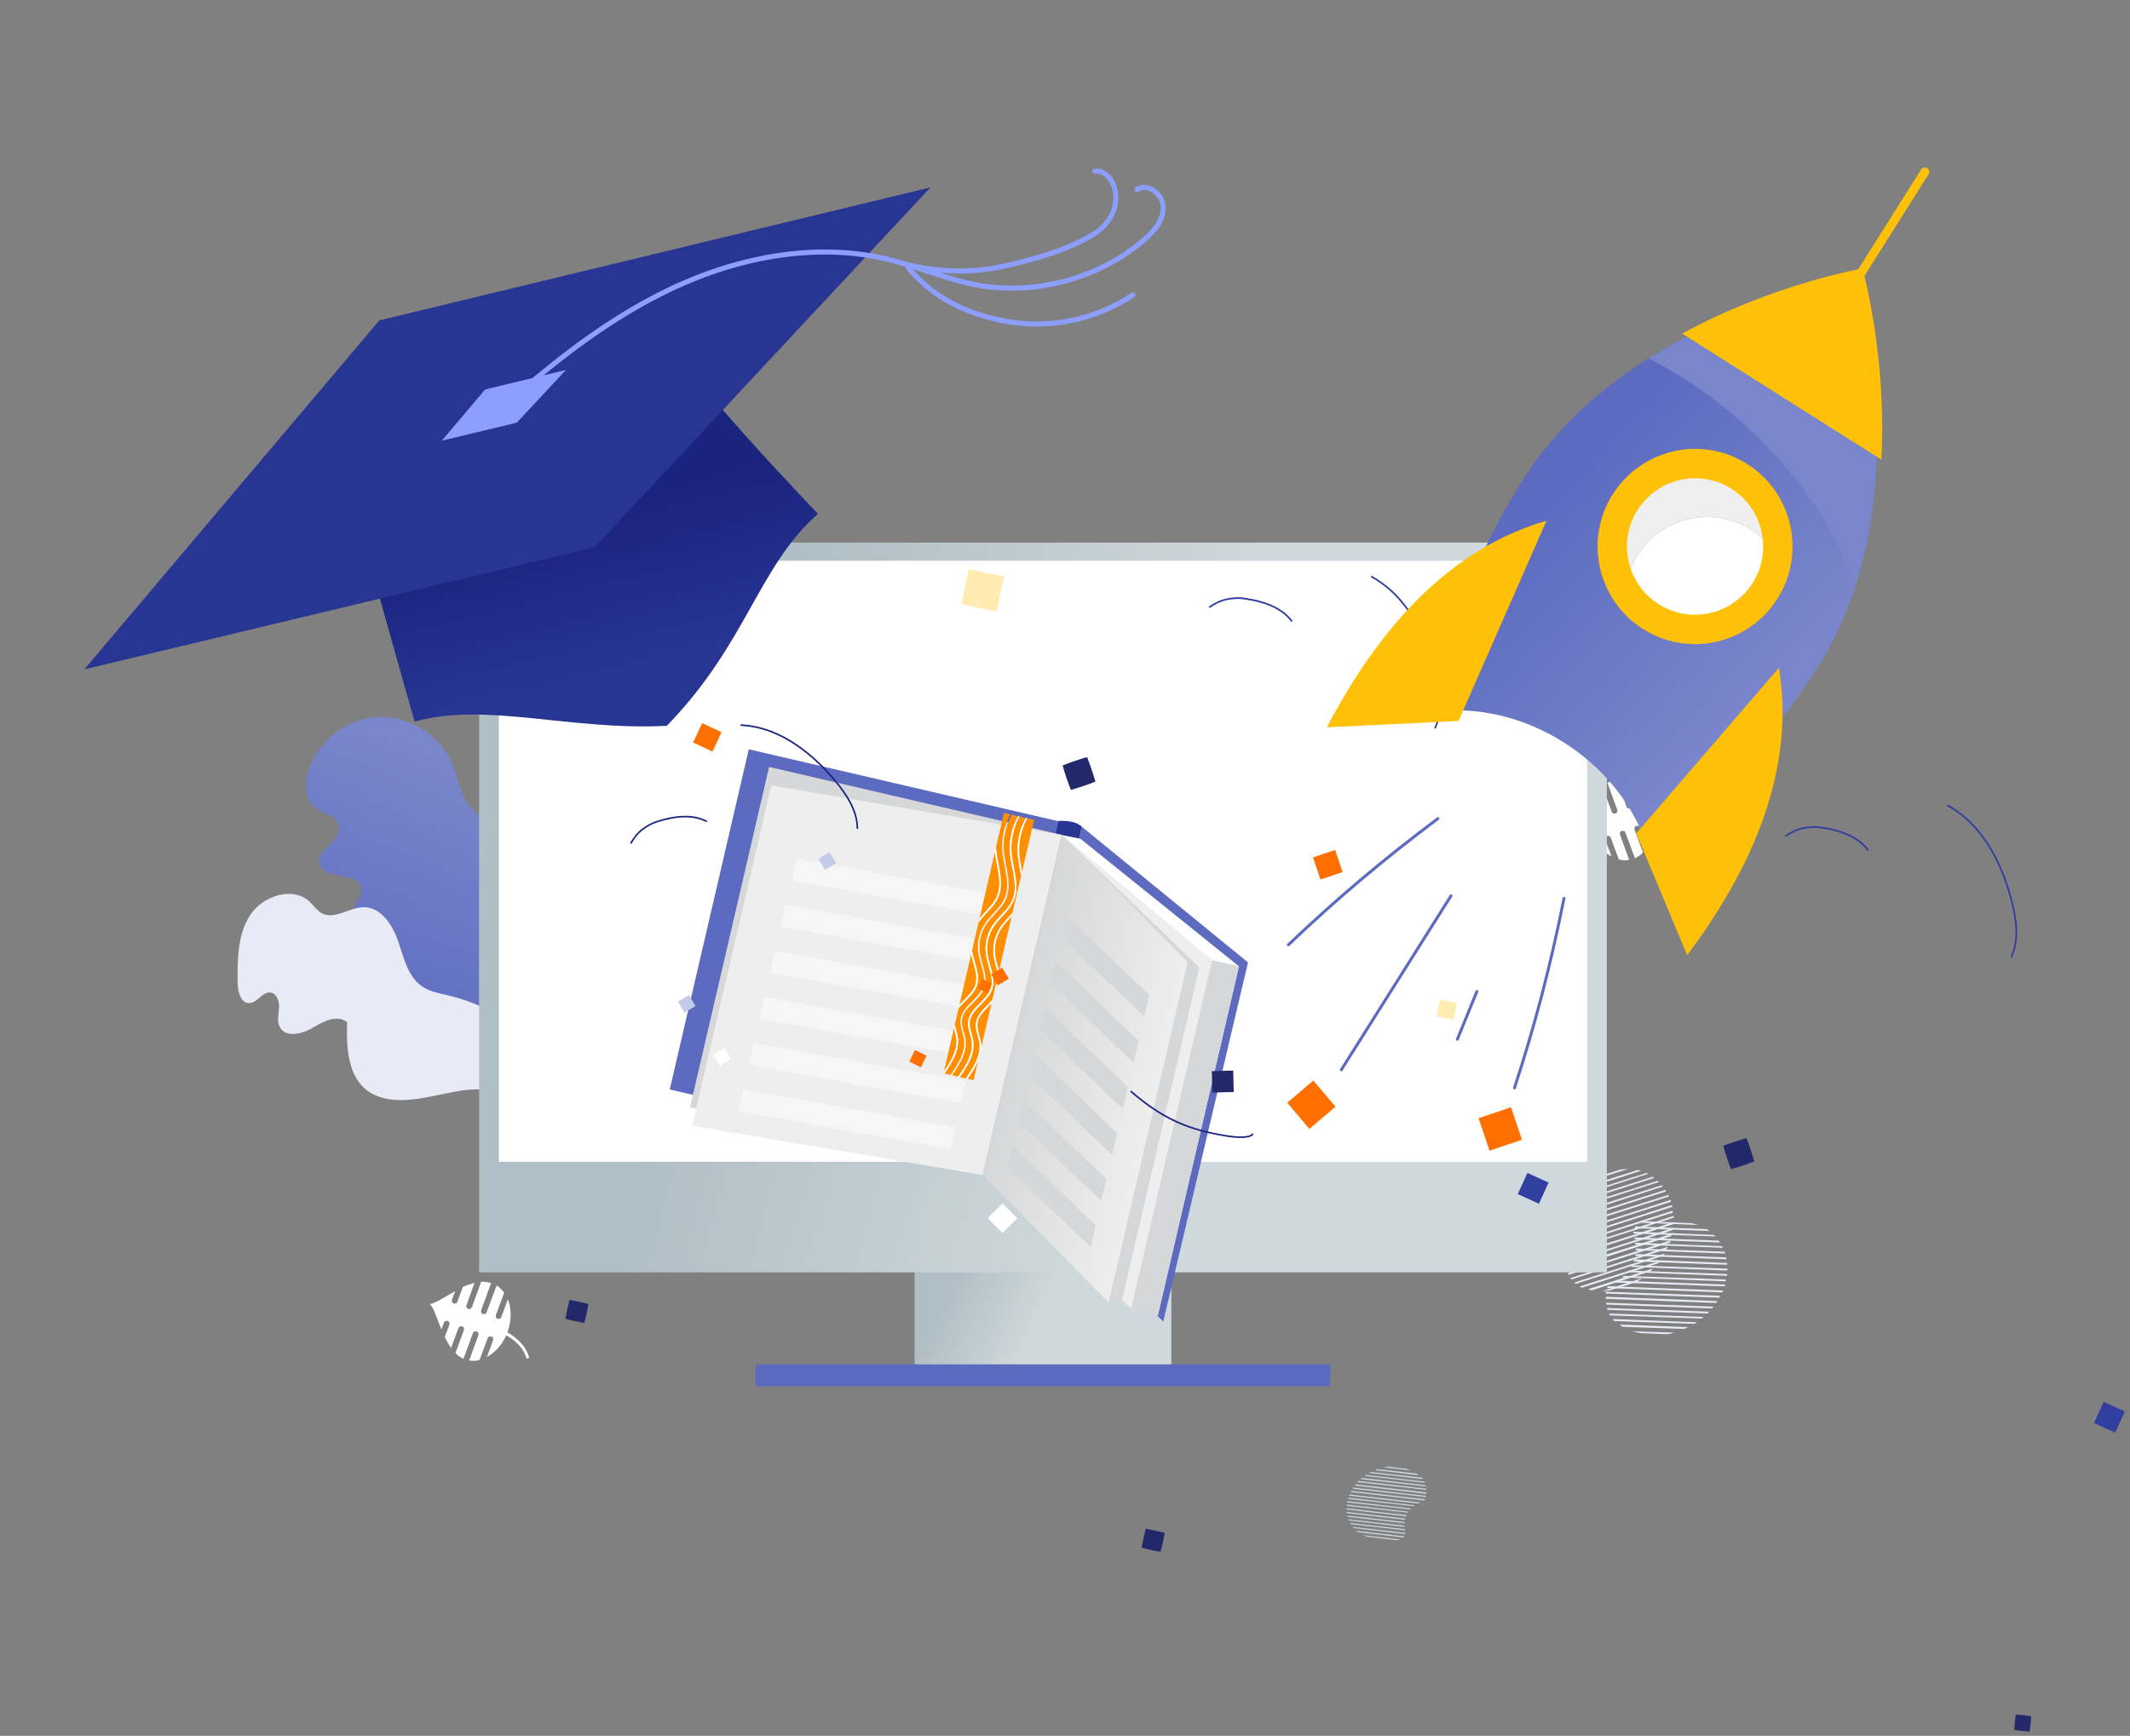 <?xml version="1.0" encoding="UTF-8"?>
<svg width="952px" height="776px" viewBox="0 0 952 776" version="1.1" xmlns="http://www.w3.org/2000/svg" xmlns:xlink="http://www.w3.org/1999/xlink">
    <rect x="0" y="0" width="952" height="776" fill="#808080" stroke="none"/>
    <title>Illustration/rocket</title>
    <defs>
        <linearGradient x1="70.797%" y1="20.158%" x2="50%" y2="83.458%" id="linearGradient-1">
            <stop stop-color="#7986CB" offset="0%"></stop>
            <stop stop-color="#5C6BC0" offset="100%"></stop>
        </linearGradient>
        <linearGradient x1="58.53%" y1="60.13%" x2="-4.807%" y2="28.214%" id="linearGradient-2">
            <stop stop-color="#CFD8DC" offset="0%"></stop>
            <stop stop-color="#B0BEC5" offset="51.051%"></stop>
            <stop stop-color="#B0BEC5" offset="100%"></stop>
        </linearGradient>
        <linearGradient x1="60.54%" y1="54.244%" x2="-17.72%" y2="40.873%" id="linearGradient-3">
            <stop stop-color="#CFD8DC" offset="0%"></stop>
            <stop stop-color="#B0BEC5" offset="51.051%"></stop>
            <stop stop-color="#B0BEC5" offset="100%"></stop>
        </linearGradient>
        <linearGradient x1="64.662%" y1="76.313%" x2="26.629%" y2="35.496%" id="linearGradient-4">
            <stop stop-color="#7986CB" offset="0%"></stop>
            <stop stop-color="#5C6BC0" offset="100%"></stop>
        </linearGradient>
        <linearGradient x1="50%" y1="83.591%" x2="58.408%" y2="43.926%" id="linearGradient-5">
            <stop stop-color="#283593" offset="0%"></stop>
            <stop stop-color="#1A237E" offset="100%"></stop>
        </linearGradient>
        <linearGradient x1="1.00193278e-05%" y1="50%" x2="100%" y2="50%" id="linearGradient-6">
            <stop stop-color="#D6D7D8" offset="0%"></stop>
            <stop stop-color="#EEEEEE" offset="100%"></stop>
        </linearGradient>
    </defs>
    <g id="Symbols" stroke="none" stroke-width="1" fill="none" fill-rule="evenodd">
        <g id="Illustration/rocket" transform="translate(-36, -1)">
            <g transform="translate(36, 1)">
                <g id="Group" transform="translate(106, 235)">
                    <path d="M613.626,341.826 L625.143,338.228 C626.068,337.612 627.096,337.2 628.022,336.378 L610.13,342.135 C611.364,342.031 612.495,342.031 613.626,341.826 Z M605.502,341.826 L631.517,333.397 C632.032,332.986 632.34,332.472 632.854,332.061 L603.754,341.312 C604.371,341.62 604.988,341.722 605.502,341.826 Z M600.978,340.695 L635.014,329.8 C635.425,329.492 635.528,329.08 635.939,328.669 L600.052,340.078 C600.361,340.489 600.669,340.489 600.978,340.695 Z M598.304,338.948 L637.379,326.407 C637.584,326.099 637.79,325.688 637.996,325.379 L597.687,338.331 C597.79,338.639 598.099,338.845 598.304,338.948 Z M596.351,336.994 L638.922,323.425 C639.127,323.117 639.127,322.809 639.333,322.397 L595.837,336.376 C596.145,336.583 596.248,336.891 596.351,336.994 Z M595.117,334.939 L640.361,320.548 C640.361,320.24 640.566,319.931 640.566,319.52 L594.705,334.218 C594.809,334.424 594.911,334.733 595.117,334.939 Z M593.986,332.677 L640.978,317.567 C640.978,317.258 641.08,316.951 641.183,316.539 L593.677,331.649 C593.78,332.163 593.883,332.369 593.986,332.677 Z M593.163,330.416 L641.595,314.895 C641.595,314.587 641.697,314.278 641.697,313.97 L592.854,329.696 C592.957,329.8 593.061,330.108 593.163,330.416 Z M592.752,327.641 C592.854,327.743 592.649,327.846 592.752,327.949 L642.006,312.222 C642.006,311.914 642.109,311.605 642.109,311.297 L593.06,326.92 C592.957,327.127 592.854,327.332 592.752,327.641 Z M595.322,324.146 C595.219,324.248 595.117,324.455 594.911,324.455 L642.108,309.345 C642.108,309.036 642.005,308.831 642.108,308.523 L596.144,323.325 C595.734,323.632 595.528,323.94 595.322,324.146 Z M597.585,321.165 L641.697,307.083 C641.697,306.774 641.595,306.569 641.492,306.261 L597.996,320.24 C597.996,320.548 597.79,320.754 597.585,321.165 Z M599.025,318.081 L641.493,304.513 C641.39,304.205 641.39,303.999 641.288,303.691 L599.436,317.156 C599.127,317.567 599.127,317.876 599.025,318.081 Z M599.744,315.306 L640.875,302.251 C640.772,301.942 640.67,301.84 640.67,301.429 L600.053,314.484 C599.847,314.793 599.744,314.998 599.744,315.306 Z M599.95,312.634 L639.949,299.888 C639.846,299.58 639.744,299.477 639.641,299.169 L599.847,311.812 C599.95,312.12 599.95,312.428 599.95,312.634 Z M599.744,310.064 L638.614,297.626 C638.511,297.319 638.408,297.215 638.305,296.907 L599.642,309.241 C599.744,309.55 599.744,309.962 599.744,310.064 Z M599.23,307.7 L637.173,295.468 C637.071,295.161 636.762,294.954 636.659,294.852 L598.818,306.981 C599.025,307.288 599.127,307.494 599.23,307.7 Z M634.808,292.898 L597.894,304.615 C597.996,304.923 598.099,305.027 598.202,305.335 L635.426,293.411 C635.425,293.31 635.117,293.104 634.808,292.898 Z M632.649,291.048 L596.659,302.56 C596.761,302.869 597.07,303.074 597.173,303.177 L633.471,291.562 C633.163,291.562 632.855,291.254 632.649,291.048 Z M629.77,289.403 L595.426,300.299 C595.528,300.607 595.631,300.71 595.735,301.018 L630.799,289.711 C630.387,289.712 630.181,289.507 629.77,289.403 Z M626.171,288.067 C626.068,288.17 625.966,287.964 625.863,288.067 L595.529,297.729 C595.427,297.934 595.427,298.346 595.427,298.655 L627.509,288.376 C626.993,288.376 626.582,288.17 626.171,288.067 Z M618.459,287.759 L598.818,294.029 C598.202,294.543 597.482,294.954 596.865,295.467 L621.749,287.553 C620.721,287.657 619.487,287.657 618.459,287.759 Z" id="Shape" fill="#E8EAF6"></path>
                    <g transform="translate(0, 84.865)">
                        <path d="M55.016,134.932 C54.811,139.454 57.586,143.565 60.775,146.855 C69.412,156.003 81.032,162.274 93.371,164.329 C100.26,165.46 107.355,165.46 114.348,166.282 C134.708,168.851 153.73,179.953 165.967,196.399 C160.312,184.167 163.602,169.674 168.95,157.339 C174.297,145.005 181.597,133.287 184.168,120.13 C186.43,108.823 182.42,93.918 171.006,91.965 C162.574,90.527 154.347,97.002 145.916,95.768 C142.933,95.357 139.746,93.609 139.129,90.628 C137.484,83.125 152.291,79.63 150.543,72.126 C148.59,63.492 126.893,72.126 127.613,63.389 C127.922,59.689 132.343,57.427 133.165,53.727 C133.987,50.027 132.651,45.607 129.154,44.167 C124.63,42.215 119.694,46.12 114.759,46.326 C109.103,46.635 104.271,42.112 101.699,37.076 C99.128,32.04 98.203,26.283 95.94,21.144 C90.388,8.398 76.404,-0.133 62.521,0.689 C48.639,1.511 35.786,11.687 31.776,25.05 C30.13,30.497 30.233,37.281 34.655,40.981 C38.357,44.065 44.835,44.887 45.657,49.615 C46.789,56.091 35.272,59.894 36.814,66.267 C38.562,73.77 53.883,69.556 55.426,77.06 C56.145,80.452 53.163,83.33 51.827,86.414 C49.154,92.273 53.061,100.085 59.333,101.627 C61.801,102.243 64.577,101.934 66.839,103.169 C72.391,106.252 70.232,114.99 65.913,119.615 C61.392,124.344 55.428,128.558 55.016,134.932 Z" id="Path" fill="url(#linearGradient-1)" fill-rule="nonzero"></path>
                        <path d="M93.679,124.961 C90.08,124.139 86.378,123.418 83.191,121.466 C76.507,117.251 74.554,108.72 72.086,101.32 C69.618,93.919 64.476,85.696 56.662,85.696 C50.081,85.696 43.397,91.555 37.742,88.368 C35.582,87.134 34.245,84.975 32.497,83.332 C24.991,76.136 11.418,80.556 5.763,89.293 C0.107,98.031 0.107,109.234 0.21,119.719 C0.313,123.522 1.547,128.559 5.352,128.559 C8.951,128.559 11.213,123.419 14.812,123.831 C17.692,124.139 18.925,127.84 18.719,130.717 C18.514,133.595 17.691,136.679 19.028,139.248 C21.599,144.182 29.105,142.435 33.836,139.556 C38.566,136.678 44.941,133.492 49.157,137.192 C48.745,148.602 49.465,162.169 59.131,168.337 C70.236,175.43 85.661,170.187 98.617,167.926 C122.782,163.609 144.478,177.074 163.09,193.109 C154.554,160.012 126.789,132.67 93.679,124.961 Z" id="Path" fill="#E8EAF6"></path>
                        <path d="M165.659,197.941 C157.432,176.458 150.851,154.359 145.813,131.951" id="Path" stroke="#428DFC" stroke-width="1.777" stroke-linecap="round"></path>
                        <ellipse id="Oval" fill="#283593" transform="translate(145.615, 129.681) rotate(-102.915) translate(-145.615, -129.681) " cx="145.615" cy="129.681" rx="4.422" ry="11.716"></ellipse>
                        <path d="M145.196,129.278 C142.419,116.532 140.158,103.786 138.41,90.835" id="Path" stroke="#428DFC" stroke-width="1.777" stroke-linecap="round"></path>
                        <ellipse id="Oval" fill="#283593" transform="translate(137.993, 87.856) rotate(-108.506) translate(-137.993, -87.856) " cx="137.993" cy="87.856" rx="5.245" ry="14.082"></ellipse>
                        <path d="M137.895,87.443 C136.559,76.753 135.53,66.063 134.811,55.374" id="Path" stroke="#428DFC" stroke-width="1.777" stroke-linecap="round"></path>
                        <ellipse id="Oval" fill="#283593" transform="translate(135.514, 51.677) rotate(-90.607) translate(-135.514, -51.677) " cx="135.514" cy="51.677" rx="5.244" ry="14.08"></ellipse>
                        <path d="M134.604,50.85 C134.193,42.731 133.987,34.507 133.885,26.284" id="Path" stroke="#428DFC" stroke-width="1.777" stroke-linecap="round"></path>
                        <ellipse id="Oval" fill="#283593" transform="translate(133.973, 22.074) rotate(-90.607) translate(-133.973, -22.074) " cx="133.973" cy="22.074" rx="7.095" ry="18.91"></ellipse>
                        <path d="M133.885,20.734 C133.987,15.286 134.09,9.838 134.296,4.39" id="Path" stroke="#428DFC" stroke-width="1.777" stroke-linecap="round"></path>
                    </g>
                    <path d="M620.927,125.559 L616.813,114.252 C615.374,114.149 613.831,114.355 612.392,114.869 L616.813,126.998 C617.019,127.717 616.711,128.436 615.991,128.642 C615.271,128.848 614.552,128.54 614.346,127.82 L609.924,115.897 C608.588,116.719 607.457,117.85 606.531,119.083 L610.232,129.156 C610.438,129.876 610.13,130.595 609.41,130.801 C608.69,131.007 607.971,130.699 607.765,129.979 L604.885,122.065 C603.24,126.177 603.137,131.419 604.988,136.558 C604.988,136.661 605.091,136.763 605.091,136.867 C604.165,137.381 603.137,137.998 602.314,138.717 C599.743,140.567 596.452,143.753 595.321,148.276 L596.555,148.585 C597.584,144.473 600.668,141.492 603.033,139.848 C603.856,139.231 604.679,138.717 605.604,138.203 C607.557,142.52 610.745,146.015 614.241,147.865 L611.464,140.362 C611.259,139.642 611.567,138.923 612.287,138.717 C613.006,138.511 613.726,138.819 613.932,139.539 L617.531,149.201 C619.074,149.612 620.616,149.715 622.159,149.406 L618.045,138.099 C617.84,137.38 618.148,136.661 618.868,136.454 C619.587,136.249 620.307,136.557 620.513,137.276 L624.729,148.686 C626.066,148.069 627.299,147.144 628.328,146.116 L624.524,135.838 C624.318,135.118 624.626,134.399 625.346,134.193 C626.066,133.988 626.785,134.295 626.991,135.015 L630.282,143.855 C631.31,142.313 632.235,140.669 633.058,138.921 L631.002,133.371 C630.797,132.651 631.105,131.932 631.824,131.726 C632.544,131.521 633.264,131.829 633.47,132.548 L634.601,135.529 C636.657,130.595 637.995,125.764 639.743,124.222 C636.863,123.605 632.854,120.933 628.432,118.465 L629.871,122.268 C630.076,122.988 629.768,123.707 629.049,123.913 C628.329,124.118 627.609,123.81 627.403,123.091 L625.038,116.615 C623.29,115.793 621.542,115.177 619.794,114.765 L623.393,124.736 C623.598,125.455 623.29,126.175 622.57,126.381 C621.955,126.587 621.235,126.278 620.927,125.559 Z" id="Path" fill="#FFFFFF" fill-rule="nonzero"></path>
                    <rect id="Rectangle" fill="url(#linearGradient-2)" fill-rule="nonzero" x="302.779" y="251.474" width="114.756" height="127.56"></rect>
                    <rect id="Rectangle" fill="#5C6BC0" x="231.724" y="374.924" width="256.863" height="9.867"></rect>
                    <rect id="Rectangle" fill="url(#linearGradient-3)" fill-rule="nonzero" x="108.126" y="7.558" width="504.06" height="326.25"></rect>
                    <rect id="Rectangle" fill="#FFFFFF" fill-rule="nonzero" x="116.97" y="15.679" width="486.374" height="268.688"></rect>
                    <g transform="translate(35.375, 30.42) rotate(11.002) translate(-35.375, -30.42) translate(31.375, 26.42)" fill="#23286B" fill-rule="nonzero" id="Path">
                        <g>
                            <path d="M7.597,7.583 C5.052,7.734 2.55,7.734 0.091,7.583 C-0.022,4.923 -0.039,2.398 0.091,0.08 C2.593,-0.027 5.095,-0.027 7.597,0.08 C7.74,2.503 7.729,5.01 7.597,7.583 Z"></path>
                        </g>
                    </g>
                    <g transform="translate(118.646, 8.565) rotate(71.226) translate(-118.646, -8.565) translate(112.646, 2.565)" fill="#23286B" fill-rule="nonzero" id="Path">
                        <g>
                            <path d="M11.697,11.676 C7.779,11.909 3.926,11.908 0.139,11.676 C-0.034,7.579 -0.059,3.692 0.139,0.124 C3.992,-0.041 7.845,-0.041 11.697,0.124 C11.916,3.854 11.901,7.713 11.697,11.676 Z"></path>
                        </g>
                    </g>
                    <path d="M436.954,48.996 C436.915,48.996 436.876,48.99 436.838,48.978 C436.641,48.914 436.533,48.7 436.598,48.501 C437.534,45.59 438.566,43.163 440.563,40.775 C442.302,38.695 444.218,36.966 445.96,35.906 C455.115,30.334 462.791,28.425 469.431,30.076 C469.632,30.126 469.755,30.33 469.706,30.534 C469.657,30.738 469.457,30.863 469.252,30.811 C462.817,29.215 455.324,31.091 446.347,36.555 C444.674,37.574 442.823,39.246 441.134,41.264 C439.218,43.557 438.22,45.909 437.311,48.735 C437.258,48.894 437.112,48.996 436.954,48.996 Z" id="Path" fill="#303F9F" transform="translate(453.148, 39.25) rotate(39) translate(-453.148, -39.25) "></path>
                    <g transform="translate(413.34, 178.891) rotate(71.518) translate(-413.34, -178.891) translate(407.34, 172.891)" fill="#23286B" fill-rule="nonzero" id="Path">
                        <g>
                            <path d="M11.094,11.074 C7.378,11.295 3.724,11.294 0.132,11.074 C-0.032,7.189 -0.056,3.502 0.132,0.117 C3.786,-0.039 7.44,-0.039 11.094,0.117 C11.302,3.655 11.287,7.316 11.094,11.074 Z"></path>
                        </g>
                    </g>
                    <polygon id="Path" fill="#303F9F" transform="translate(579.257, 296.237) rotate(39) translate(-579.257, -296.237) " points="572.922 292.505 582.989 289.902 585.592 299.97 575.525 302.572"></polygon>
                    <path d="M553.742,74.351 C553.573,74.351 553.421,74.238 553.379,74.069 C551.306,65.758 544.306,59.633 538.44,55.225 C526.533,46.277 508.336,36.324 489.261,39.715 C489.058,39.754 488.863,39.617 488.826,39.414 C488.789,39.213 488.924,39.019 489.129,38.983 C508.477,35.546 526.869,45.596 538.894,54.631 C544.858,59.113 551.978,65.352 554.107,73.889 C554.156,74.088 554.035,74.289 553.833,74.338 C553.802,74.347 553.772,74.351 553.742,74.351 Z" id="Path" fill="#303F9F" transform="translate(521.469, 56.322) rotate(39) translate(-521.469, -56.322) "></path>
                    <g transform="translate(151.912, 351.349) rotate(12.222) translate(-151.912, -351.349) translate(147.412, 346.849)" fill="#23286B" fill-rule="nonzero" id="Path">
                        <g>
                            <path d="M8.743,8.727 C5.814,8.901 2.935,8.9 0.104,8.727 C-0.025,5.665 -0.044,2.76 0.104,0.092 C2.984,-0.031 5.863,-0.031 8.743,0.092 C8.907,2.881 8.895,5.765 8.743,8.727 Z"></path>
                        </g>
                    </g>
                    <g transform="translate(292.923, 132.75) rotate(11.002) translate(-292.923, -132.75) translate(288.923, 128.75)" fill="#23286B" fill-rule="nonzero" id="Path">
                        <g>
                            <path d="M7.597,7.583 C5.052,7.734 2.55,7.734 0.091,7.583 C-0.022,4.923 -0.039,2.398 0.091,0.08 C2.593,-0.027 5.095,-0.027 7.597,0.08 C7.74,2.503 7.729,5.01 7.597,7.583 Z"></path>
                        </g>
                    </g>
                    <g transform="translate(376.194, 110.895) rotate(71.226) translate(-376.194, -110.895) translate(370.194, 104.895)" fill="#23286B" fill-rule="nonzero" id="Path">
                        <g>
                            <path d="M11.697,11.676 C7.779,11.909 3.926,11.908 0.139,11.676 C-0.034,7.579 -0.059,3.692 0.139,0.124 C3.992,-0.041 7.845,-0.041 11.697,0.124 C11.916,3.854 11.901,7.713 11.697,11.676 Z"></path>
                        </g>
                    </g>
                    <path d="M694.501,151.327 C694.463,151.327 694.424,151.32 694.386,151.308 C694.188,151.244 694.081,151.03 694.145,150.832 C695.082,147.921 696.114,145.493 698.11,143.105 C699.849,141.026 701.766,139.297 703.507,138.236 C712.663,132.664 720.339,130.756 726.979,132.406 C727.18,132.456 727.303,132.66 727.254,132.864 C727.204,133.069 727.004,133.194 726.8,133.142 C720.364,131.545 712.872,133.422 703.894,138.885 C702.221,139.904 700.37,141.576 698.682,143.595 C696.766,145.888 695.767,148.239 694.859,151.066 C694.805,151.225 694.66,151.327 694.501,151.327 Z" id="Path" fill="#303F9F" transform="translate(710.696, 141.58) rotate(39) translate(-710.696, -141.58) "></path>
                    <g transform="translate(670.888, 281.222) rotate(71.518) translate(-670.888, -281.222) translate(664.888, 275.222)" fill="#23286B" fill-rule="nonzero" id="Path">
                        <g>
                            <path d="M11.094,11.074 C7.378,11.295 3.724,11.294 0.132,11.074 C-0.032,7.189 -0.056,3.502 0.132,0.117 C3.786,-0.039 7.44,-0.039 11.094,0.117 C11.302,3.655 11.287,7.316 11.094,11.074 Z"></path>
                        </g>
                    </g>
                    <polygon id="Path" fill="#303F9F" transform="translate(836.804, 398.568) rotate(39) translate(-836.804, -398.568) " points="830.47 394.836 840.537 392.232 843.139 402.3 833.072 404.903"></polygon>
                    <path d="M811.29,176.681 C811.121,176.681 810.968,176.569 810.926,176.399 C808.854,168.089 801.854,161.963 795.988,157.555 C784.08,148.608 765.883,138.655 746.808,142.045 C746.605,142.084 746.41,141.947 746.373,141.745 C746.337,141.543 746.472,141.35 746.676,141.314 C766.025,137.876 784.416,147.927 796.441,156.962 C802.406,161.444 809.526,167.683 811.655,176.219 C811.704,176.418 811.582,176.62 811.381,176.669 C811.349,176.677 811.32,176.681 811.29,176.681 Z" id="Path" fill="#303F9F" transform="translate(779.016, 158.652) rotate(39) translate(-779.016, -158.652) "></path>
                    <g transform="translate(409.46, 453.679) rotate(12.222) translate(-409.46, -453.679) translate(404.96, 449.179)" fill="#23286B" fill-rule="nonzero" id="Path">
                        <g>
                            <path d="M8.743,8.727 C5.814,8.901 2.935,8.9 0.104,8.727 C-0.025,5.665 -0.044,2.76 0.104,0.092 C2.984,-0.031 5.863,-0.031 8.743,0.092 C8.907,2.881 8.895,5.765 8.743,8.727 Z"></path>
                        </g>
                    </g>
                    <g transform="translate(334.942, 302.33)" fill="#FFFFFF" id="Rectangle">
                        <polygon transform="translate(7.139, 7.259) rotate(-135) translate(-7.139, -7.259) " points="2.46 2.582 11.817 2.583 11.818 11.935 2.461 11.935"></polygon>
                        <polygon transform="translate(25.188, 7.245) rotate(-135) translate(-25.188, -7.245) " points="20.509 2.568 29.867 2.569 29.867 11.921 20.51 11.921"></polygon>
                        <polygon transform="translate(43.237, 7.273) rotate(-135) translate(-43.237, -7.273) " points="38.558 2.596 47.915 2.597 47.916 11.949 38.559 11.949"></polygon>
                    </g>
                    <path d="M104.939,349.329 L109.052,338.022 C110.491,337.919 112.034,338.125 113.473,338.639 L109.052,350.768 C108.847,351.487 109.155,352.206 109.874,352.413 C110.594,352.619 111.314,352.31 111.52,351.591 L115.941,339.667 C117.278,340.489 118.409,341.62 119.335,342.853 L115.633,352.927 C115.428,353.646 115.736,354.365 116.455,354.571 C117.175,354.778 117.895,354.469 118.101,353.75 L120.98,345.835 C122.626,349.947 122.728,355.189 120.878,360.328 C120.878,360.431 120.775,360.533 120.775,360.637 C121.701,361.151 122.728,361.768 123.552,362.487 C126.122,364.337 129.413,367.523 130.544,372.046 L129.31,372.355 C128.282,368.244 125.197,365.263 122.832,363.618 C122.01,363.001 121.186,362.487 120.262,361.973 C118.308,366.29 115.12,369.785 111.624,371.635 L114.401,364.132 C114.606,363.412 114.298,362.693 113.579,362.487 C112.859,362.282 112.14,362.59 111.933,363.309 L108.334,372.971 C106.792,373.382 105.25,373.485 103.707,373.176 L107.82,361.869 C108.025,361.15 107.717,360.431 106.998,360.224 C106.278,360.018 105.559,360.327 105.352,361.046 L101.136,372.456 C99.8,371.839 98.566,370.914 97.537,369.886 L101.342,359.608 C101.547,358.888 101.239,358.169 100.519,357.963 C99.8,357.758 99.08,358.066 98.874,358.785 L95.584,367.625 C94.555,366.083 93.63,364.439 92.807,362.691 L94.863,357.141 C95.069,356.422 94.761,355.702 94.041,355.496 C93.321,355.29 92.602,355.599 92.396,356.318 L91.264,359.299 C89.208,354.365 87.871,349.534 86.123,347.992 C89.002,347.375 93.012,344.703 97.434,342.235 L95.995,346.038 C95.789,346.758 96.097,347.477 96.817,347.683 C97.536,347.889 98.256,347.581 98.462,346.861 L100.827,340.385 C102.576,339.563 104.324,338.947 106.072,338.535 L102.473,348.506 C102.268,349.225 102.576,349.945 103.295,350.151 C103.91,350.357 104.63,350.048 104.939,349.329 Z" id="Path" fill="#FFFFFF" fill-rule="nonzero"></path>
                    <path d="M626.993,360.944 L639.024,361.458 C640.155,361.253 641.287,361.149 642.314,360.739 L623.497,360.122 C624.834,360.327 625.862,360.739 626.993,360.944 Z M619.384,358.169 L646.735,359.095 C647.352,358.889 647.764,358.581 648.484,358.273 L617.944,357.142 C618.459,357.655 618.87,357.963 619.384,358.169 Z M615.579,355.599 L651.26,356.832 C651.775,356.627 651.98,356.318 652.494,356.113 L614.86,354.674 C615.065,355.188 615.374,355.291 615.579,355.599 Z M613.523,353.029 L654.551,354.468 C654.859,354.263 655.168,353.954 655.477,353.749 L613.215,352.206 C613.214,352.618 613.42,352.927 613.523,353.029 Z M612.392,350.562 L657.122,352.207 C657.431,352.002 657.533,351.693 657.841,351.385 L612.186,349.74 C612.392,350.048 612.392,350.357 612.392,350.562 Z M611.878,348.198 L659.282,349.946 C659.384,349.637 659.693,349.432 659.898,349.124 L611.775,347.376 C611.878,347.582 611.878,347.89 611.878,348.198 Z M611.673,345.629 L661.03,347.479 C661.132,347.17 661.338,346.965 661.647,346.657 L611.775,344.704 C611.673,345.217 611.673,345.32 611.673,345.629 Z M611.673,343.265 L662.469,345.115 C662.572,344.806 662.778,344.601 662.88,344.293 L611.57,342.443 C611.673,342.648 611.673,342.956 611.673,343.265 Z M612.289,340.489 C612.289,340.694 612.187,340.694 612.187,340.798 L663.806,342.75 C663.909,342.443 664.115,342.236 664.218,341.929 L612.805,339.976 C612.597,340.181 612.392,340.284 612.289,340.489 Z M615.785,338.125 C615.579,338.125 615.476,338.33 615.271,338.33 L664.833,340.077 C664.936,339.77 664.936,339.563 665.142,339.256 L616.916,337.508 C616.402,337.714 616.094,337.919 615.785,338.125 Z M618.973,336.069 L665.246,337.817 C665.348,337.508 665.348,337.303 665.348,336.995 L619.693,335.35 C619.59,335.555 619.281,335.761 618.973,336.069 Z M621.338,333.705 L665.863,335.35 C665.863,335.041 665.965,334.836 665.965,334.528 L622.058,332.986 C621.646,333.191 621.544,333.5 621.338,333.705 Z M622.983,331.341 L666.068,332.986 C666.068,332.678 666.068,332.472 666.171,332.164 L623.6,330.622 C623.189,330.827 623.085,331.033 622.983,331.341 Z M624.011,328.874 L665.965,330.416 C665.965,330.108 665.965,329.902 665.863,329.594 L624.218,327.95 C624.32,328.36 624.217,328.669 624.011,328.874 Z M624.834,326.407 L665.656,327.95 C665.656,327.642 665.656,327.435 665.554,327.128 L625.04,325.585 C624.937,325.893 624.834,326.202 624.834,326.407 Z M625.143,323.94 L665.039,325.379 C665.039,325.071 664.834,324.762 664.834,324.557 L625.143,323.119 C625.04,323.426 625.143,323.734 625.143,323.94 Z M663.6,322.09 L624.835,320.548 C624.835,320.857 624.835,321.062 624.937,321.37 L664.012,322.809 C664.012,322.707 663.805,322.398 663.6,322.09 Z M662.16,319.624 L624.422,318.185 C624.422,318.493 624.627,318.802 624.627,319.007 L662.776,320.446 C662.469,320.24 662.366,319.931 662.16,319.624 Z M660.001,317.053 L624.011,315.614 C624.011,315.923 624.011,316.129 624.114,316.436 L660.926,317.772 C660.515,317.67 660.309,317.362 660.001,317.053 Z M657.122,314.586 C656.916,314.586 656.916,314.484 656.813,314.484 L624.936,313.25 C624.834,313.456 624.628,313.764 624.525,314.072 L658.149,315.306 C657.739,315.203 657.431,314.895 657.122,314.586 Z M650.026,311.812 L629.461,310.99 C628.639,311.195 627.918,311.401 627.096,311.606 L653.111,312.635 C652.084,312.428 650.952,312.017 650.026,311.812 Z" id="Shape" fill="#E8EAF6"></path>
                    <path d="M522.403,421.588 L514.69,420.663 C513.971,420.766 513.251,420.766 512.531,420.972 L524.561,422.308 C523.739,422.103 523.122,421.794 522.403,421.588 Z M527.132,423.747 L509.651,421.795 C509.24,421.897 508.932,422.104 508.52,422.206 L528.057,424.468 C527.749,424.158 527.441,423.953 527.132,423.747 Z M529.497,425.598 L506.669,423.028 C506.36,423.131 506.155,423.337 505.847,423.44 L529.909,426.215 C529.806,425.905 529.6,425.803 529.497,425.598 Z M530.628,427.345 L504.407,424.364 C504.201,424.467 503.995,424.673 503.79,424.776 L530.834,427.859 C530.834,427.653 530.731,427.448 530.628,427.345 Z M531.245,428.989 L502.66,425.7 C502.454,425.803 502.351,426.009 502.145,426.214 L531.349,429.503 C531.245,429.298 531.245,429.093 531.245,428.989 Z M531.451,430.531 L501.118,427.036 C501.015,427.241 500.809,427.345 500.706,427.55 L531.451,431.045 C531.451,430.943 531.451,430.736 531.451,430.531 Z M531.451,432.176 L499.884,428.578 C499.781,428.784 499.678,428.887 499.472,429.093 L531.349,432.793 C531.451,432.484 531.451,432.381 531.451,432.176 Z M531.348,433.717 L498.854,430.017 C498.752,430.222 498.649,430.326 498.545,430.531 L531.347,434.231 C531.348,434.129 531.348,433.924 531.348,433.717 Z M530.834,435.465 C530.834,435.362 530.937,435.362 530.937,435.26 L497.929,431.457 C497.827,431.662 497.724,431.766 497.62,431.971 L530.526,435.774 C530.628,435.671 530.731,435.567 530.834,435.465 Z M528.469,436.801 C528.572,436.801 528.675,436.698 528.778,436.698 L497.107,433.101 C497.004,433.306 497.004,433.409 496.902,433.615 L527.75,437.11 C528.058,437.007 528.263,436.904 528.469,436.801 Z M526.31,437.932 L496.696,434.539 C496.593,434.745 496.593,434.848 496.593,435.053 L525.796,438.342 C525.898,438.24 526.104,438.138 526.31,437.932 Z M524.664,439.371 L496.181,436.082 C496.181,436.288 496.079,436.391 496.079,436.597 L524.151,439.783 C524.459,439.679 524.561,439.474 524.664,439.371 Z M523.533,440.81 L495.975,437.624 C495.975,437.829 495.975,437.933 495.872,438.138 L523.121,441.221 C523.328,441.119 523.43,441.015 523.533,440.81 Z M522.711,442.352 L495.872,439.269 C495.872,439.474 495.872,439.577 495.872,439.783 L522.504,442.866 C522.505,442.66 522.608,442.455 522.711,442.352 Z M522.094,443.893 L495.976,440.913 C495.976,441.118 495.976,441.221 495.976,441.427 L521.888,444.408 C521.991,444.202 522.094,443.996 522.094,443.893 Z M521.785,445.436 L496.284,442.557 C496.284,442.763 496.387,442.969 496.387,443.072 L521.785,445.95 C521.785,445.744 521.785,445.538 521.785,445.436 Z M497.004,444.716 L521.785,447.595 C521.785,447.389 521.785,447.286 521.785,447.081 L496.797,444.202 C496.798,444.305 496.901,444.51 497.004,444.716 Z M497.827,446.36 L521.991,449.136 C521.991,448.931 521.888,448.725 521.888,448.622 L497.519,445.846 C497.62,445.95 497.724,446.155 497.827,446.36 Z M499.061,448.108 L522.094,450.78 C522.094,450.575 522.094,450.471 522.094,450.266 L498.546,447.594 C498.752,447.697 498.854,447.903 499.061,448.108 Z M500.809,449.855 C500.911,449.855 500.911,449.958 501.014,449.958 L521.374,452.322 C521.477,452.219 521.579,452.013 521.683,451.808 L500.192,449.341 C500.397,449.444 500.602,449.65 500.809,449.855 Z M505.23,452.014 L518.392,453.556 C518.906,453.454 519.421,453.351 519.935,453.248 L503.277,451.295 C503.893,451.5 504.613,451.808 505.23,452.014 Z" id="Shape" fill="#CFD8DC"></path>
                </g>
                <g id="Group" transform="translate(717.793, 293.67) rotate(1.726) translate(-717.793, -293.67) translate(578.793, 70.17)">
                    <g transform="translate(0.311, 0.482)">
                        <path d="M120.984,261.783 C139.682,272.841 152.965,289.129 159.515,306.71 C185.548,289.41 212.271,260.609 233.753,224.135 C277.554,149.763 245.872,49.734 245.872,49.734 C245.872,49.734 143.172,70.286 99.371,144.66 C77.889,181.135 65.644,218.496 63.113,249.697 C81.637,246.945 102.287,250.725 120.984,261.783 Z" id="Path" fill="url(#linearGradient-4)" fill-rule="nonzero"></path>
                        <path d="M201.913,164.279 C206.868,167.208 210.888,171.115 213.88,175.609 C215.032,161.868 208.455,148.027 195.81,140.548 C178.212,130.142 155.528,136 145.14,153.634 C137.677,166.305 138.596,181.607 146.232,193.079 C146.684,187.696 148.32,182.329 151.243,177.364 C161.63,159.73 184.317,153.872 201.913,164.279 Z" id="Path" fill="#EFEFEF" fill-rule="nonzero"></path>
                        <path d="M208.869,191.324 C211.792,186.359 213.43,180.992 213.88,175.609 C210.889,171.115 206.867,167.208 201.913,164.279 C184.316,153.872 161.628,159.73 151.243,177.364 C148.32,182.329 146.682,187.696 146.232,193.079 C149.222,197.574 153.245,201.48 158.199,204.41 C175.798,214.818 198.483,208.958 208.869,191.324 Z" id="Path" fill="#FFFFFF" fill-rule="nonzero"></path>
                        <path d="M216.107,225.552 L154.581,301.475 L178.971,355.208 C212.339,307.722 223.686,264.713 216.107,225.552 Z" id="Path" fill="#FFC107"></path>
                        <path d="M110.273,162.961 L73.683,253.631 L14.951,258.205 C40.309,205.983 72.4,175.239 110.273,162.961 Z" id="Path" fill="#FFC107"></path>
                        <path d="M241.908,59.474 C241.566,59.474 241.222,59.386 240.907,59.2 C239.972,58.647 239.661,57.437 240.213,56.5 L272.92,0.969 C273.474,0.032 274.684,-0.279 275.616,0.272 C276.551,0.826 276.862,2.035 276.31,2.973 L243.604,58.503 C243.234,59.128 242.579,59.474 241.908,59.474 Z" id="Path" fill="#FFC107"></path>
                        <path d="M123.296,330.837 C123.653,330.899 123.894,331.238 123.834,331.595 C118.654,362.164 112.611,388.513 104.245,417.03 C104.159,417.318 103.899,417.505 103.614,417.505 C103.553,417.505 103.49,417.496 103.428,417.477 C103.08,417.374 102.881,417.01 102.985,416.661 C111.337,388.194 117.368,361.89 122.539,331.375 C122.6,331.019 122.938,330.778 123.296,330.837 Z M72.984,331.31 C73.296,331.496 73.4,331.898 73.216,332.211 L26.568,411.418 C26.442,411.625 26.222,411.741 26,411.741 C25.887,411.741 25.772,411.712 25.669,411.651 C25.357,411.465 25.253,411.063 25.437,410.75 L72.085,331.543 C72.27,331.23 72.673,331.128 72.984,331.31 Z M85.735,373.686 C86.075,373.813 86.247,374.192 86.12,374.533 L78.063,396.082 C77.963,396.344 77.712,396.508 77.447,396.508 C77.37,396.508 77.292,396.495 77.217,396.466 C76.877,396.339 76.706,395.96 76.833,395.619 L84.89,374.07 C85.017,373.731 85.396,373.555 85.735,373.686 Z M66.284,297.121 C66.51,297.405 66.463,297.818 66.179,298.045 C42.024,317.328 21.96,335.331 1.122,356.419 C0.994,356.548 0.825,356.614 0.656,356.614 C0.49,356.614 0.322,356.55 0.194,356.423 C-0.063,356.167 -0.066,355.751 0.189,355.493 C21.063,334.367 41.163,316.33 65.361,297.017 C65.644,296.786 66.058,296.836 66.284,297.121 Z" id="Combined-Shape" fill="#5C6BC0"></path>
                        <polygon id="Rectangle" fill="#FF6F00" transform="translate(97.816, 435.375) rotate(-110.36) translate(-97.816, -435.375) " points="90.145 427.722 105.475 427.735 105.487 443.029 90.158 443.016"></polygon>
                        <polygon id="Rectangle" fill="#FF6F00" transform="translate(13.095, 427.083) rotate(-42.021) translate(-13.095, -427.083) " points="5.448 419.437 20.761 419.418 20.742 434.729 5.428 434.748"></polygon>
                        <polygon id="Rectangle" fill="#FF6F00" transform="translate(17.203, 319.626) rotate(-110.36) translate(-17.203, -319.626) " points="11.975 314.411 22.422 314.419 22.431 324.842 11.984 324.833"></polygon>
                        <path d="M176.969,216.135 C169.217,216.135 161.574,214.039 154.865,210.07 C144.844,204.144 137.727,194.662 134.823,183.371 C131.92,172.082 133.577,160.333 139.491,150.291 C147.29,137.048 161.679,128.82 177.04,128.82 C184.793,128.82 192.436,130.916 199.145,134.884 C219.831,147.117 226.727,173.934 214.52,194.662 C206.718,207.909 192.331,216.135 176.969,216.135 Z M177.04,141.971 C166.299,141.971 156.241,147.72 150.79,156.976 C146.658,163.992 145.501,172.202 147.529,180.093 C149.559,187.982 154.532,194.608 161.535,198.75 C166.225,201.525 171.563,202.99 176.972,202.99 C187.714,202.99 197.773,197.239 203.223,187.984 C211.754,173.499 206.934,154.76 192.479,146.212 C187.786,143.436 182.448,141.971 177.04,141.971 Z" id="Shape" fill="#FFC107"></path>
                        <path d="M169.84,97.67 C207.381,119.872 234.62,152.198 249.231,187.641 C268.375,120.781 245.873,49.734 245.873,49.734 C245.873,49.734 197.993,59.322 153.676,89.076 C159.126,91.666 164.523,94.527 169.84,97.67 Z" id="Path" fill="#7986CB"></path>
                        <path d="M259.05,131.153 C260.177,84.334 248.053,46.032 248.053,46.032 C248.053,46.032 208.733,53.909 168.375,77.527 L259.05,131.153 Z" id="Path" fill="#FFC107"></path>
                    </g>
                </g>
                <g id="Group" transform="translate(286.554, 210.384) rotate(-24.728) translate(-286.554, -210.384) translate(22.554, 100.384)">
                    <g transform="translate(0.801, 0.05)">
                        <path d="M225.887,218.372 C273.778,199.989 293.31,170.33 326.933,160.595 C326.933,160.595 299.561,82.524 294.304,44.519 C277.311,36.731 252.178,42.114 233.833,45.521 C204.501,50.973 174.069,50.283 145.005,43.519 C137.602,83.184 124.316,169.522 124.316,169.522 C156.805,174.666 185.692,202.328 225.887,218.372 Z" id="Path" fill="url(#linearGradient-5)"></path>
                        <polygon id="Path" fill="#283593" points="0 86.552 230.078 132.391 433.629 49.047 185.016 0"></polygon>
                        <path d="M403.866,69.611 C406.288,71.539 408.646,73.578 410.952,75.652 L410.825,75.557 C422.993,84.844 435.463,90.764 448.947,93.653 C460.967,96.226 476.518,98.988 490.239,97.512 C501.794,96.265 506.577,88.854 507.161,82.884 C507.579,78.638 505.916,75.183 503.03,74.286 C502.433,74.102 502.104,73.468 502.288,72.876 C502.475,72.278 503.101,71.95 503.704,72.136 C507.64,73.362 509.934,77.772 509.408,83.11 C508.689,90.456 502.557,98.454 490.478,99.756 C487.739,100.054 484.93,100.183 482.093,100.183 C470.412,100.183 458.278,97.96 448.476,95.857 C439.092,93.847 430.194,90.41 421.553,85.438 C425.588,89.132 429.765,92.775 434.195,95.965 C455.537,111.338 484.527,116.442 509.849,109.291 C517.129,107.236 521.397,104.405 523.283,100.377 C524.462,97.86 523.98,94.279 522.131,91.858 C521.36,90.851 519.708,89.227 517.237,89.643 C516.635,89.743 516.04,89.335 515.935,88.725 C515.832,88.109 516.245,87.528 516.858,87.425 C519.518,86.959 522.088,88.091 523.93,90.498 C526.295,93.597 526.871,98.052 525.33,101.34 C522.459,107.463 515.469,110.052 510.462,111.467 C502.701,113.656 494.595,114.724 486.469,114.724 C467.41,114.724 448.215,108.849 432.869,97.794 C426.718,93.363 421.106,88.128 415.676,83.068 C414.185,81.678 412.675,80.271 411.146,78.872 C415.791,94.609 426.326,107.876 442.48,118.323 C457.96,128.329 477.279,132.381 495.479,129.442 C496.079,129.347 496.677,129.758 496.774,130.373 C496.876,130.989 496.456,131.565 495.84,131.668 C491.841,132.315 487.779,132.633 483.719,132.633 C468.773,132.633 453.793,128.321 441.256,120.215 C424.063,109.096 413.045,94.834 408.507,77.83 C408.4,77.43 408.523,77.023 408.794,76.749 C406.724,74.9 404.614,73.089 402.458,71.373 C378.614,52.399 345.239,42.293 308.311,42.885 C285.47,43.262 263.016,47.422 241.406,53.033 L251.507,55.027 L221.652,67.251 L187.908,60.526 L215.043,47.831 L236.36,52.038 C259.483,45.797 283.634,41.039 308.277,40.633 C345.639,40.033 379.614,50.31 403.866,69.611 Z" id="Combined-Shape" fill="#8C9EFF"></path>
                    </g>
                </g>
                <g id="Group" transform="translate(418.029, 455.552) rotate(13.078) translate(-418.029, -455.552) translate(267.029, 346.052)">
                    <g transform="translate(0.363, 0.14)">
                        <path d="M183.783,166.827 C187.737,164.972 191.476,165.068 195.029,166.827 L195.029,10.804 C192.351,9.339 188.661,9.258 183.783,10.804 L183.783,166.827 L183.783,166.827 Z" id="Path" fill="#283593"></path>
                        <rect id="Rectangle" fill="#5C6BC0" x="42.159" y="10.767" width="142.105" height="156.129"></rect>
                        <rect id="Rectangle" fill="#5C6BC0" x="156.779" y="12.64" width="12.308" height="27.145"></rect>
                        <polygon id="Path" fill="#5C6BC0" points="280.492 218.004 194.893 166.896 194.893 10.767 281.051 53.075"></polygon>
                        <polygon id="Path" fill="#FFFFFF" fill-rule="nonzero" points="203.099 172.887 277.508 216.131 277.508 55.69 195.614 16.194 187.249 16.423"></polygon>
                        <rect id="Rectangle" fill="#D6D7D8" fill-rule="nonzero" x="52.789" y="16.383" width="134.272" height="156.129"></rect>
                        <polygon id="Path" fill="#EEEEEE" fill-rule="nonzero" points="187.06 172.513 55.586 180.375 55.586 24.247 187.06 16.383"></polygon>
                        <polygon id="Path" fill="#EEEEEE" fill-rule="nonzero" points="191.537 172.887 265.945 216.131 265.945 56.072 187.249 16.347"></polygon>
                        <polygon id="Path" fill="#D6D7D8" fill-rule="nonzero" points="187.06 172.513 260.351 216.319 260.351 60.189 187.06 16.383"></polygon>
                        <polygon id="Path" fill="url(#linearGradient-6)" fill-rule="nonzero" points="187.06 172.513 254.755 215.196 254.755 59.066 187.06 16.383"></polygon>
                        <rect id="Rectangle" fill="#D6D7D8" fill-rule="nonzero" x="265.199" y="55.697" width="12.308" height="160.248"></rect>
                        <g transform="translate(197.011, 50.541)" fill="#D6D7D8" fill-rule="nonzero" id="Path">
                            <polygon points="44.317 36.632 0.12 10.471 0.12 0.45 44.317 26.611"></polygon>
                            <polygon points="44.317 57.786 0.12 31.625 0.12 21.605 44.317 47.765"></polygon>
                            <polygon points="44.317 78.94 0.12 52.78 0.12 42.758 44.317 68.919"></polygon>
                            <polygon points="44.317 100.095 0.12 73.934 0.12 63.914 44.317 90.073"></polygon>
                            <polygon points="44.317 121.248 0.12 95.087 0.12 85.068 44.317 111.229"></polygon>
                            <polygon points="44.317 142.403 0.12 116.242 0.12 106.221 44.317 132.382"></polygon>
                        </g>
                        <g transform="translate(73.691, 48.278)" fill="#F6F6F6" fill-rule="nonzero" id="Path">
                            <polygon points="96.585 10.497 0.357 15.296 0.357 5.277 96.585 0.477"></polygon>
                            <polygon points="96.585 31.651 0.357 36.452 0.357 26.431 96.585 21.631"></polygon>
                            <polygon points="96.585 52.805 0.357 57.605 0.357 47.586 96.585 42.785"></polygon>
                            <polygon points="96.585 73.96 0.357 78.76 0.357 68.739 96.585 63.939"></polygon>
                            <polygon points="96.585 95.113 0.357 99.914 0.357 89.894 96.585 85.094"></polygon>
                            <polygon points="96.585 116.269 0.357 121.068 0.357 111.048 96.585 106.247"></polygon>
                        </g>
                        <polygon id="Path" fill="#C5CAE9" points="87.539 55.543 83.561 51.354 87.734 47.36 91.713 51.549"></polygon>
                        <polygon id="Path" fill="#C5CAE9" points="40.765 131.982 36.786 127.793 40.96 123.799 44.938 127.989"></polygon>
                        <polygon id="Path" fill="#FFFFFF" fill-rule="nonzero" points="61.538 151.415 57.56 147.225 61.734 143.232 65.712 147.421"></polygon>
                        <polygon id="Rectangle" fill="#FF6F00" transform="translate(22.89, 9.769) rotate(101.871) translate(-22.89, -9.769) " points="18.107 4.984 27.675 4.982 27.673 14.554 18.105 14.556"></polygon>
                        <polygon id="Path" fill="#23286B" fill-rule="nonzero" points="276.303 104.071 285.551 101.671 287.942 110.955 278.694 113.355"></polygon>
                        <path d="M243.373,120.808 C259.543,129.29 271.776,131.792 290.123,130.377 C296.18,129.909 299.776,128.447 300.085,127.309 C300.136,127.12 300.332,127.007 300.52,127.059 C300.709,127.111 300.819,127.307 300.769,127.495 C300.309,129.188 296.053,130.631 290.178,131.084 C286.981,131.334 283.968,131.462 281.088,131.462 C267.299,131.462 256.531,128.512 243.045,121.439 C242.872,121.347 242.805,121.133 242.895,120.959 C242.986,120.785 243.2,120.718 243.373,120.808 Z M31.024,46.05 C31.214,46.097 31.33,46.288 31.283,46.48 C31.237,46.672 31.048,46.789 30.855,46.74 C24.778,45.241 17.702,47.003 9.224,52.131 C7.644,53.087 5.896,54.656 4.302,56.551 C2.493,58.703 1.55,60.911 0.692,63.564 C0.641,63.713 0.504,63.809 0.354,63.809 C0.318,63.809 0.281,63.803 0.245,63.791 C0.059,63.731 -0.043,63.53 0.018,63.344 C0.902,60.612 1.877,58.333 3.762,56.092 C5.404,54.14 7.214,52.517 8.859,51.521 C17.505,46.292 24.754,44.501 31.024,46.05 Z M83.384,15.641 C89.023,19.932 95.754,25.904 97.767,34.075 C97.814,34.265 97.699,34.458 97.509,34.505 C97.479,34.513 97.451,34.517 97.422,34.517 C97.263,34.517 97.118,34.409 97.079,34.247 C95.119,26.292 88.501,20.429 82.955,16.209 C71.698,7.644 54.494,-1.883 36.461,1.362 C36.269,1.399 36.085,1.268 36.049,1.074 C36.015,0.881 36.143,0.696 36.336,0.662 C54.628,-2.628 72.015,6.993 83.384,15.641 Z" id="Combined-Shape" fill="#1A237E"></path>
                        <g transform="translate(158.662, 12.069)">
                            <path d="M14.851,111.216 L14.851,120.073 L12.089,120.073 C13.262,117.156 14.346,114.167 14.851,111.216 L14.851,111.216 Z M3.912,0.57 C2.394,6.108 2.419,12.084 4.194,17.526 C4.864,19.58 5.778,21.632 6.662,23.617 L7.043,24.475 C9.002,28.894 10.712,33.113 9.922,37.62 C9.437,40.391 8.059,42.804 6.598,45.359 C5.626,47.062 4.619,48.822 3.918,50.684 C2.294,54.987 2.333,59.907 4.025,64.184 C4.657,65.778 5.52,67.335 6.355,68.841 C8.136,72.049 9.818,75.08 9.481,78.497 C9.217,81.155 7.697,83.592 6.227,85.948 C4.434,88.82 2.581,91.792 3.015,95.182 C3.253,97.049 4.173,98.704 5.061,100.304 C5.588,101.253 6.132,102.234 6.522,103.241 C8.507,108.37 6.616,114.158 4.398,119.687 L4.243,120.072 L1.465,120.072 C3.757,114.374 5.733,108.389 3.64,102.984 C3.234,101.932 2.677,100.929 2.139,99.959 C1.844,99.428 1.557,98.907 1.295,98.385 L1.041,97.863 L1.041,90.311 C1.636,88.98 2.45,87.67 3.288,86.327 L3.721,85.631 C5.087,83.42 6.393,81.123 6.645,78.568 C7.006,74.929 5.191,71.658 3.435,68.495 C2.611,67.009 1.758,65.472 1.144,63.921 L1.092,63.772 L1.092,63.772 L1.041,63.622 L1.041,50.934 C1.723,49.126 2.715,47.391 3.673,45.713 C5.099,43.218 6.574,40.636 7.08,37.743 C7.958,32.731 5.828,27.949 3.769,23.326 C2.892,21.359 1.986,19.325 1.327,17.304 C1.256,17.087 1.194,16.867 1.133,16.646 L1.041,16.316 L1.041,0.794 L1.105,0.57 L3.912,0.57 Z M7.452,0.57 C5.934,6.108 5.959,12.084 7.734,17.526 C8.405,19.58 9.318,21.632 10.202,23.617 C12.311,28.35 14.303,32.822 13.462,37.62 C12.977,40.391 11.599,42.804 10.139,45.359 C9.166,47.062 8.159,48.822 7.458,50.684 C5.834,54.987 5.873,59.907 7.565,64.184 C8.197,65.778 9.06,67.335 9.896,68.841 C11.676,72.049 13.358,75.08 13.021,78.497 C12.758,81.155 11.237,83.592 9.767,85.948 C7.974,88.82 6.122,91.792 6.555,95.182 C6.793,97.049 7.713,98.704 8.601,100.304 C9.128,101.253 9.672,102.234 10.062,103.241 C12.047,108.37 10.156,114.158 7.939,119.687 L7.783,120.072 L5.005,120.072 C7.297,114.374 9.273,108.389 7.18,102.984 C6.774,101.932 6.216,100.929 5.677,99.958 C4.782,98.347 3.937,96.824 3.715,95.093 C3.315,91.955 5.02,89.221 6.826,86.327 L7.259,85.631 C8.625,83.42 9.931,81.123 10.183,78.568 C10.544,74.929 8.729,71.658 6.973,68.495 C6.149,67.009 5.296,65.472 4.682,63.921 C3.056,59.809 3.018,55.075 4.579,50.937 C5.261,49.128 6.254,47.391 7.213,45.713 C8.638,43.218 10.113,40.637 10.62,37.743 C11.498,32.732 9.369,27.95 7.309,23.326 C6.432,21.36 5.526,19.325 4.867,17.305 C3.171,12.105 3.114,6.408 4.502,1.099 L4.646,0.57 L7.452,0.57 Z M10.992,0.57 C9.475,6.108 9.499,12.084 11.274,17.526 C11.945,19.58 12.858,21.632 13.742,23.617 C13.994,24.183 14.244,24.744 14.488,25.304 L14.849,26.141 L14.849,43.265 C14.476,43.959 14.082,44.654 13.679,45.358 C12.706,47.061 11.7,48.822 10.998,50.683 C9.375,54.986 9.414,59.907 11.106,64.183 C11.737,65.778 12.6,67.335 13.436,68.84 C13.806,69.506 14.17,70.164 14.513,70.819 L14.849,71.474 L14.849,83.371 C14.369,84.245 13.837,85.101 13.308,85.948 C11.515,88.82 9.663,91.792 10.096,95.182 C10.334,97.049 11.254,98.704 12.142,100.304 C12.669,101.253 13.213,102.234 13.603,103.241 C15.588,108.37 13.697,114.158 11.48,119.687 L11.324,120.072 L8.546,120.072 C10.838,114.374 12.814,108.389 10.721,102.984 C10.315,101.932 9.757,100.929 9.218,99.958 C8.323,98.347 7.478,96.824 7.256,95.093 C6.856,91.955 8.561,89.221 10.367,86.327 L10.8,85.631 C12.166,83.42 13.471,81.123 13.724,78.568 C14.085,74.929 12.27,71.658 10.514,68.495 C9.69,67.009 8.837,65.472 8.223,63.921 C6.597,59.809 6.559,55.075 8.12,50.937 C8.802,49.128 9.795,47.391 10.754,45.713 C12.179,43.218 13.654,40.637 14.16,37.743 C15.038,32.732 12.909,27.95 10.849,23.326 C9.972,21.36 9.066,19.325 8.408,17.305 C6.711,12.105 6.654,6.408 8.042,1.099 L8.186,0.57 L10.992,0.57 Z M1.041,99.429 C1.199,99.723 1.36,100.016 1.52,100.304 C2.048,101.254 2.592,102.235 2.981,103.242 C4.866,108.11 3.258,113.573 1.193,118.845 L1.041,119.23 L1.041,99.429 Z M14.851,84.791 L14.851,104.983 C14.71,104.309 14.519,103.642 14.265,102.983 C13.858,101.932 13.301,100.928 12.761,99.957 C11.866,98.346 11.021,96.823 10.8,95.092 C10.398,91.955 12.104,89.22 13.91,86.325 C14.226,85.819 14.542,85.307 14.851,84.791 Z M1.041,65.462 C1.58,66.611 2.204,67.74 2.815,68.842 C4.596,72.05 6.278,75.081 5.94,78.498 C5.676,81.156 4.157,83.592 2.687,85.949 C2.262,86.631 1.833,87.319 1.432,88.017 L1.041,88.718 L1.041,65.462 Z M14.849,44.735 L14.849,69.942 C14.587,69.457 14.321,68.974 14.055,68.495 C13.231,67.009 12.378,65.472 11.764,63.921 C10.138,59.809 10.099,55.075 11.661,50.937 C12.343,49.128 13.336,47.391 14.295,45.713 C14.48,45.389 14.666,45.063 14.849,44.735 Z M1.04,18.624 C1.655,20.309 2.394,21.986 3.121,23.617 C5.23,28.35 7.222,32.822 6.381,37.62 C5.895,40.392 4.517,42.805 3.057,45.361 C2.498,46.338 1.932,47.336 1.416,48.36 L1.04,49.133 L1.04,18.624 Z M14.85,0.57 L14.85,24.362 L14.391,23.326 C13.514,21.359 12.608,19.325 11.949,17.304 C10.253,12.107 10.195,6.408 11.583,1.1 L11.727,0.57 L14.85,0.57 Z" id="Combined-Shape" fill="#FF8F00"></path>
                            <path d="M1.041,0.795 C1.061,0.72 1.084,0.645 1.105,0.57 L1.041,0.57 L1.041,0.795 Z" id="Path" fill="#FFFFFF" fill-rule="nonzero"></path>
                            <path d="M3.286,86.327 C4.8,83.901 6.365,81.393 6.643,78.568 C7.003,74.929 5.188,71.658 3.433,68.495 C2.609,67.009 1.756,65.472 1.142,63.921 C1.103,63.823 1.077,63.721 1.039,63.622 L1.039,65.462 C1.578,66.612 2.202,67.741 2.813,68.842 C4.594,72.051 6.277,75.081 5.938,78.498 C5.676,81.156 4.155,83.592 2.684,85.949 C2.117,86.859 1.544,87.778 1.038,88.717 L1.038,90.309 C1.635,88.979 2.448,87.67 3.286,86.327 Z" id="Path" fill="#FFFFFF" fill-rule="nonzero"></path>
                            <path d="M3.672,45.713 C5.097,43.218 6.572,40.636 7.078,37.743 C7.956,32.732 5.827,27.95 3.767,23.326 C2.891,21.358 1.984,19.323 1.326,17.304 C1.22,16.979 1.134,16.646 1.04,16.316 L1.04,18.622 C1.655,20.308 2.394,21.986 3.121,23.615 C5.23,28.35 7.221,32.821 6.381,37.618 C5.895,40.389 4.517,42.803 3.057,45.358 C2.36,46.58 1.648,47.833 1.041,49.13 L1.041,50.931 C1.723,49.126 2.714,47.391 3.672,45.713 Z" id="Path" fill="#FFFFFF" fill-rule="nonzero"></path>
                            <line x1="4.891" y1="120.363" x2="4.509" y2="120.363" id="Path" fill="#FFFFFF" fill-rule="nonzero"></line>
                            <path d="M11.766,63.921 C10.139,59.808 10.1,55.075 11.663,50.937 C12.345,49.128 13.337,47.392 14.296,45.713 C14.481,45.389 14.668,45.063 14.851,44.735 L14.851,43.266 C14.478,43.96 14.084,44.653 13.681,45.359 C12.709,47.063 11.702,48.823 11,50.684 C9.377,54.987 9.417,59.907 11.108,64.184 C11.739,65.778 12.602,67.335 13.438,68.841 C13.931,69.729 14.414,70.603 14.851,71.475 L14.851,69.942 C14.589,69.457 14.323,68.974 14.057,68.495 C13.232,67.009 12.379,65.474 11.766,63.921 Z" id="Path" fill="#FFFFFF" fill-rule="nonzero"></path>
                            <path d="M11.276,17.526 C11.946,19.581 12.86,21.633 13.743,23.617 C14.122,24.466 14.495,25.306 14.85,26.141 L14.85,24.362 C14.698,24.016 14.544,23.67 14.391,23.326 C13.515,21.358 12.607,19.323 11.949,17.304 C10.196,11.932 10.193,6.026 11.727,0.569 L10.993,0.569 C9.476,6.108 9.5,12.085 11.276,17.526 Z" id="Path" fill="#FFFFFF" fill-rule="nonzero"></path>
                            <path d="M1.041,120.073 L1.466,120.073 C3.758,114.375 5.734,108.39 3.641,102.985 C3.234,101.933 2.677,100.929 2.138,99.959 C1.745,99.251 1.365,98.56 1.04,97.863 L1.04,99.43 C1.199,99.724 1.359,100.016 1.52,100.305 C2.047,101.254 2.592,102.236 2.981,103.243 C4.911,108.23 3.177,113.841 1.04,119.232 C1.041,119.23 1.041,120.073 1.041,120.073 Z" id="Path" fill="#FFFFFF" fill-rule="nonzero"></path>
                            <path d="M10.139,45.36 C9.167,47.063 8.16,48.824 7.459,50.685 C5.835,54.988 5.875,59.907 7.566,64.184 C8.197,65.779 9.06,67.336 9.896,68.842 C11.678,72.051 13.36,75.081 13.022,78.498 C12.759,81.156 11.238,83.592 9.768,85.949 C7.975,88.822 6.122,91.792 6.556,95.182 C6.794,97.049 7.714,98.704 8.602,100.304 C9.129,101.253 9.674,102.236 10.063,103.242 C12.094,108.491 10.068,114.428 7.784,120.073 L8.547,120.073 C10.839,114.375 12.815,108.39 10.722,102.985 C10.315,101.933 9.758,100.929 9.219,99.959 C8.324,98.348 7.479,96.824 7.257,95.093 C6.856,91.955 8.562,89.222 10.368,86.327 C11.882,83.901 13.446,81.394 13.725,78.569 C14.085,74.93 12.27,71.658 10.515,68.495 C9.69,67.01 8.838,65.473 8.224,63.922 C6.597,59.809 6.559,55.076 8.121,50.937 C8.803,49.129 9.795,47.393 10.754,45.714 C12.18,43.218 13.655,40.637 14.161,37.743 C15.039,32.732 12.91,27.951 10.85,23.326 C9.974,21.358 9.066,19.324 8.408,17.305 C6.656,11.933 6.653,6.027 8.187,0.57 L7.452,0.57 C5.935,6.108 5.959,12.085 7.734,17.526 C8.405,19.581 9.318,21.633 10.202,23.617 C12.311,28.351 14.302,32.823 13.462,37.62 C12.978,40.392 11.6,42.805 10.139,45.36 Z" id="Path" fill="#FFFFFF" fill-rule="nonzero"></path>
                            <path d="M12.143,100.304 C12.67,101.253 13.215,102.235 13.604,103.241 C15.621,108.454 13.526,114.457 11.259,120.072 L12.088,120.072 C13.261,117.156 14.346,114.165 14.85,111.215 L14.85,104.984 C14.71,104.31 14.519,103.643 14.264,102.985 C13.857,101.933 13.3,100.929 12.761,99.959 C11.866,98.348 11.021,96.824 10.799,95.093 C10.398,91.955 12.103,89.222 13.91,86.327 C14.225,85.82 14.542,85.309 14.85,84.794 L14.85,83.373 C14.37,84.248 13.837,85.104 13.31,85.95 C11.517,88.823 9.663,91.794 10.097,95.184 C10.336,97.049 11.254,98.704 12.143,100.304 Z" id="Path" fill="#FFFFFF" fill-rule="nonzero"></path>
                        </g>
                        <polygon id="Path" fill="#FF6F00" points="174.382 88.375 170.404 84.186 174.577 80.192 178.556 84.381"></polygon>
                        <polygon id="Rectangle" fill="#FF6F00" transform="translate(147.089, 128.365) rotate(13.297) translate(-147.089, -128.365) " points="144.205 125.471 149.972 125.472 149.973 131.26 144.207 131.259"></polygon>
                        <polygon id="Rectangle" fill="#FF6F00" transform="translate(168.902, 89.954) rotate(101.871) translate(-168.902, -89.954) " points="166.591 87.641 171.215 87.64 171.214 92.266 166.59 92.267"></polygon>
                    </g>
                </g>
                <g id="Group" transform="translate(904.464, 770.794) rotate(5.678) translate(-904.464, -770.794) translate(900.464, 766.794)" fill="#23286B" fill-rule="nonzero">
                    <g id="Path">
                        <path d="M6.992,6.984 C4.65,7.123 2.347,7.122 0.083,6.984 C-0.02,4.533 -0.035,2.208 0.083,0.074 C2.386,-0.025 4.689,-0.025 6.992,0.074 C7.124,2.305 7.114,4.613 6.992,6.984 Z"></path>
                    </g>
                </g>
                <polygon id="Rectangle" fill="#FFECB3" transform="translate(646.628, 451.384) rotate(101.871) translate(-646.628, -451.384) " points="642.748 447.499 650.51 447.499 650.509 455.268 642.747 455.269"></polygon>
                <polygon id="Rectangle" fill="#FFECB3" transform="translate(439.233, 263.93) rotate(101.871) translate(-439.233, -263.93) " points="431.203 255.892 447.264 255.891 447.263 271.968 431.202 271.97"></polygon>
            </g>
        </g>
    </g>
</svg>